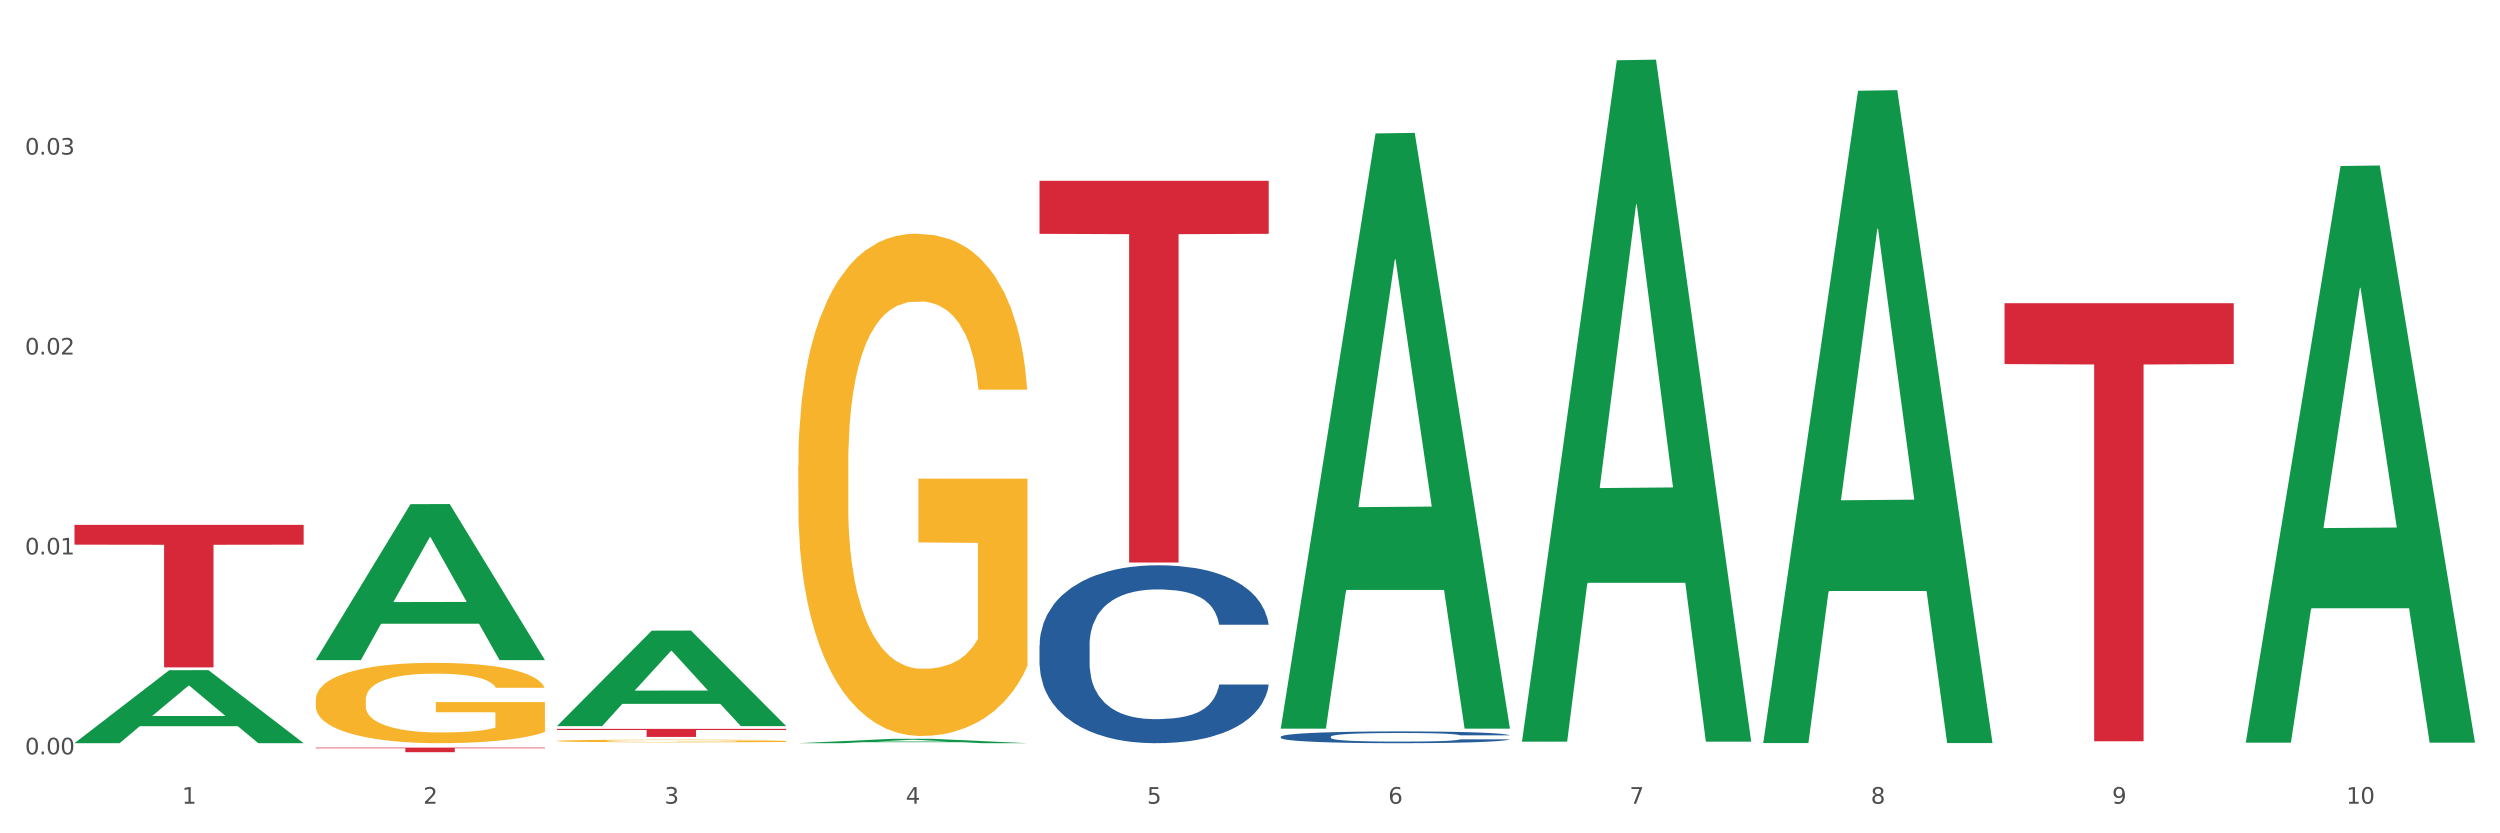 <?xml version="1.0" encoding="utf-8" standalone="no"?>
<!DOCTYPE svg PUBLIC "-//W3C//DTD SVG 1.1//EN"
  "http://www.w3.org/Graphics/SVG/1.1/DTD/svg11.dtd">
<svg xmlns:xlink="http://www.w3.org/1999/xlink" width="1080pt" height="360pt" viewBox="0 0 1080 360" xmlns="http://www.w3.org/2000/svg" version="1.1">
 <rect x="0" y="0" width="1080" height="360" fill="#333333" stroke="none"/>
 <defs>
  <style type="text/css">*{stroke-linejoin: round; stroke-linecap: butt}</style>
 </defs>
 <g id="figure_1">
  <g id="patch_1">
   <path d="M 0 360 
L 1080 360 
L 1080 0 
L 0 0 
z
" style="fill: #ffffff; stroke: #ffffff; stroke-linejoin: miter"/>
  </g>
  <g id="axes_1">
   <g id="matplotlib.axis_1">
    <g id="xtick_1">
     <g id="text_1">
      <!-- 1 -->
      <g style="fill: #4d4d4d" transform="translate(78.627 347.204) scale(0.096 -0.096)">
       <defs>
        <path id="DejaVuSans-31" d="M 794 531 
L 1825 531 
L 1825 4091 
L 703 3866 
L 703 4441 
L 1819 4666 
L 2450 4666 
L 2450 531 
L 3481 531 
L 3481 0 
L 794 0 
L 794 531 
z
" transform="scale(0.016)"/>
       </defs>
       <use xlink:href="#DejaVuSans-31"/>
      </g>
     </g>
    </g>
    <g id="xtick_2">
     <g id="text_2">
      <!-- 2 -->
      <g style="fill: #4d4d4d" transform="translate(182.851 347.204) scale(0.096 -0.096)">
       <defs>
        <path id="DejaVuSans-32" d="M 1228 531 
L 3431 531 
L 3431 0 
L 469 0 
L 469 531 
Q 828 903 1448 1529 
Q 2069 2156 2228 2338 
Q 2531 2678 2651 2914 
Q 2772 3150 2772 3378 
Q 2772 3750 2511 3984 
Q 2250 4219 1831 4219 
Q 1534 4219 1204 4116 
Q 875 4013 500 3803 
L 500 4441 
Q 881 4594 1212 4672 
Q 1544 4750 1819 4750 
Q 2544 4750 2975 4387 
Q 3406 4025 3406 3419 
Q 3406 3131 3298 2873 
Q 3191 2616 2906 2266 
Q 2828 2175 2409 1742 
Q 1991 1309 1228 531 
z
" transform="scale(0.016)"/>
       </defs>
       <use xlink:href="#DejaVuSans-32"/>
      </g>
     </g>
    </g>
    <g id="xtick_3">
     <g id="text_3">
      <!-- 3 -->
      <g style="fill: #4d4d4d" transform="translate(287.074 347.204) scale(0.096 -0.096)">
       <defs>
        <path id="DejaVuSans-33" d="M 2597 2516 
Q 3050 2419 3304 2112 
Q 3559 1806 3559 1356 
Q 3559 666 3084 287 
Q 2609 -91 1734 -91 
Q 1441 -91 1130 -33 
Q 819 25 488 141 
L 488 750 
Q 750 597 1062 519 
Q 1375 441 1716 441 
Q 2309 441 2620 675 
Q 2931 909 2931 1356 
Q 2931 1769 2642 2001 
Q 2353 2234 1838 2234 
L 1294 2234 
L 1294 2753 
L 1863 2753 
Q 2328 2753 2575 2939 
Q 2822 3125 2822 3475 
Q 2822 3834 2567 4026 
Q 2313 4219 1838 4219 
Q 1578 4219 1281 4162 
Q 984 4106 628 3988 
L 628 4550 
Q 988 4650 1302 4700 
Q 1616 4750 1894 4750 
Q 2613 4750 3031 4423 
Q 3450 4097 3450 3541 
Q 3450 3153 3228 2886 
Q 3006 2619 2597 2516 
z
" transform="scale(0.016)"/>
       </defs>
       <use xlink:href="#DejaVuSans-33"/>
      </g>
     </g>
    </g>
    <g id="xtick_4">
     <g id="text_4">
      <!-- 4 -->
      <g style="fill: #4d4d4d" transform="translate(391.298 347.204) scale(0.096 -0.096)">
       <defs>
        <path id="DejaVuSans-34" d="M 2419 4116 
L 825 1625 
L 2419 1625 
L 2419 4116 
z
M 2253 4666 
L 3047 4666 
L 3047 1625 
L 3713 1625 
L 3713 1100 
L 3047 1100 
L 3047 0 
L 2419 0 
L 2419 1100 
L 313 1100 
L 313 1709 
L 2253 4666 
z
" transform="scale(0.016)"/>
       </defs>
       <use xlink:href="#DejaVuSans-34"/>
      </g>
     </g>
    </g>
    <g id="xtick_5">
     <g id="text_5">
      <!-- 5 -->
      <g style="fill: #4d4d4d" transform="translate(495.522 347.204) scale(0.096 -0.096)">
       <defs>
        <path id="DejaVuSans-35" d="M 691 4666 
L 3169 4666 
L 3169 4134 
L 1269 4134 
L 1269 2991 
Q 1406 3038 1543 3061 
Q 1681 3084 1819 3084 
Q 2600 3084 3056 2656 
Q 3513 2228 3513 1497 
Q 3513 744 3044 326 
Q 2575 -91 1722 -91 
Q 1428 -91 1123 -41 
Q 819 9 494 109 
L 494 744 
Q 775 591 1075 516 
Q 1375 441 1709 441 
Q 2250 441 2565 725 
Q 2881 1009 2881 1497 
Q 2881 1984 2565 2268 
Q 2250 2553 1709 2553 
Q 1456 2553 1204 2497 
Q 953 2441 691 2322 
L 691 4666 
z
" transform="scale(0.016)"/>
       </defs>
       <use xlink:href="#DejaVuSans-35"/>
      </g>
     </g>
    </g>
    <g id="xtick_6">
     <g id="text_6">
      <!-- 6 -->
      <g style="fill: #4d4d4d" transform="translate(599.745 347.204) scale(0.096 -0.096)">
       <defs>
        <path id="DejaVuSans-36" d="M 2113 2584 
Q 1688 2584 1439 2293 
Q 1191 2003 1191 1497 
Q 1191 994 1439 701 
Q 1688 409 2113 409 
Q 2538 409 2786 701 
Q 3034 994 3034 1497 
Q 3034 2003 2786 2293 
Q 2538 2584 2113 2584 
z
M 3366 4563 
L 3366 3988 
Q 3128 4100 2886 4159 
Q 2644 4219 2406 4219 
Q 1781 4219 1451 3797 
Q 1122 3375 1075 2522 
Q 1259 2794 1537 2939 
Q 1816 3084 2150 3084 
Q 2853 3084 3261 2657 
Q 3669 2231 3669 1497 
Q 3669 778 3244 343 
Q 2819 -91 2113 -91 
Q 1303 -91 875 529 
Q 447 1150 447 2328 
Q 447 3434 972 4092 
Q 1497 4750 2381 4750 
Q 2619 4750 2861 4703 
Q 3103 4656 3366 4563 
z
" transform="scale(0.016)"/>
       </defs>
       <use xlink:href="#DejaVuSans-36"/>
      </g>
     </g>
    </g>
    <g id="xtick_7">
     <g id="text_7">
      <!-- 7 -->
      <g style="fill: #4d4d4d" transform="translate(703.969 347.204) scale(0.096 -0.096)">
       <defs>
        <path id="DejaVuSans-37" d="M 525 4666 
L 3525 4666 
L 3525 4397 
L 1831 0 
L 1172 0 
L 2766 4134 
L 525 4134 
L 525 4666 
z
" transform="scale(0.016)"/>
       </defs>
       <use xlink:href="#DejaVuSans-37"/>
      </g>
     </g>
    </g>
    <g id="xtick_8">
     <g id="text_8">
      <!-- 8 -->
      <g style="fill: #4d4d4d" transform="translate(808.193 347.204) scale(0.096 -0.096)">
       <defs>
        <path id="DejaVuSans-38" d="M 2034 2216 
Q 1584 2216 1326 1975 
Q 1069 1734 1069 1313 
Q 1069 891 1326 650 
Q 1584 409 2034 409 
Q 2484 409 2743 651 
Q 3003 894 3003 1313 
Q 3003 1734 2745 1975 
Q 2488 2216 2034 2216 
z
M 1403 2484 
Q 997 2584 770 2862 
Q 544 3141 544 3541 
Q 544 4100 942 4425 
Q 1341 4750 2034 4750 
Q 2731 4750 3128 4425 
Q 3525 4100 3525 3541 
Q 3525 3141 3298 2862 
Q 3072 2584 2669 2484 
Q 3125 2378 3379 2068 
Q 3634 1759 3634 1313 
Q 3634 634 3220 271 
Q 2806 -91 2034 -91 
Q 1263 -91 848 271 
Q 434 634 434 1313 
Q 434 1759 690 2068 
Q 947 2378 1403 2484 
z
M 1172 3481 
Q 1172 3119 1398 2916 
Q 1625 2713 2034 2713 
Q 2441 2713 2670 2916 
Q 2900 3119 2900 3481 
Q 2900 3844 2670 4047 
Q 2441 4250 2034 4250 
Q 1625 4250 1398 4047 
Q 1172 3844 1172 3481 
z
" transform="scale(0.016)"/>
       </defs>
       <use xlink:href="#DejaVuSans-38"/>
      </g>
     </g>
    </g>
    <g id="xtick_9">
     <g id="text_9">
      <!-- 9 -->
      <g style="fill: #4d4d4d" transform="translate(912.416 347.204) scale(0.096 -0.096)">
       <defs>
        <path id="DejaVuSans-39" d="M 703 97 
L 703 672 
Q 941 559 1184 500 
Q 1428 441 1663 441 
Q 2288 441 2617 861 
Q 2947 1281 2994 2138 
Q 2813 1869 2534 1725 
Q 2256 1581 1919 1581 
Q 1219 1581 811 2004 
Q 403 2428 403 3163 
Q 403 3881 828 4315 
Q 1253 4750 1959 4750 
Q 2769 4750 3195 4129 
Q 3622 3509 3622 2328 
Q 3622 1225 3098 567 
Q 2575 -91 1691 -91 
Q 1453 -91 1209 -44 
Q 966 3 703 97 
z
M 1959 2075 
Q 2384 2075 2632 2365 
Q 2881 2656 2881 3163 
Q 2881 3666 2632 3958 
Q 2384 4250 1959 4250 
Q 1534 4250 1286 3958 
Q 1038 3666 1038 3163 
Q 1038 2656 1286 2365 
Q 1534 2075 1959 2075 
z
" transform="scale(0.016)"/>
       </defs>
       <use xlink:href="#DejaVuSans-39"/>
      </g>
     </g>
    </g>
    <g id="xtick_10">
     <g id="text_10">
      <!-- 10 -->
      <g style="fill: #4d4d4d" transform="translate(1013.586 347.204) scale(0.096 -0.096)">
       <defs>
        <path id="DejaVuSans-30" d="M 2034 4250 
Q 1547 4250 1301 3770 
Q 1056 3291 1056 2328 
Q 1056 1369 1301 889 
Q 1547 409 2034 409 
Q 2525 409 2770 889 
Q 3016 1369 3016 2328 
Q 3016 3291 2770 3770 
Q 2525 4250 2034 4250 
z
M 2034 4750 
Q 2819 4750 3233 4129 
Q 3647 3509 3647 2328 
Q 3647 1150 3233 529 
Q 2819 -91 2034 -91 
Q 1250 -91 836 529 
Q 422 1150 422 2328 
Q 422 3509 836 4129 
Q 1250 4750 2034 4750 
z
" transform="scale(0.016)"/>
       </defs>
       <use xlink:href="#DejaVuSans-31"/>
       <use xlink:href="#DejaVuSans-30" transform="translate(63.623 0)"/>
      </g>
     </g>
    </g>
    <g id="xtick_11"/>
    <g id="xtick_12"/>
    <g id="xtick_13"/>
    <g id="xtick_14"/>
    <g id="xtick_15"/>
    <g id="xtick_16"/>
    <g id="xtick_17"/>
    <g id="xtick_18"/>
    <g id="xtick_19"/>
   </g>
   <g id="matplotlib.axis_2">
    <g id="ytick_1">
     <g id="text_11">
      <!-- 0.00 -->
      <g style="fill: #4d4d4d" transform="translate(10.8 325.894) scale(0.096 -0.096)">
       <defs>
        <path id="DejaVuSans-2e" d="M 684 794 
L 1344 794 
L 1344 0 
L 684 0 
L 684 794 
z
" transform="scale(0.016)"/>
       </defs>
       <use xlink:href="#DejaVuSans-30"/>
       <use xlink:href="#DejaVuSans-2e" transform="translate(63.623 0)"/>
       <use xlink:href="#DejaVuSans-30" transform="translate(95.41 0)"/>
       <use xlink:href="#DejaVuSans-30" transform="translate(159.033 0)"/>
      </g>
     </g>
    </g>
    <g id="ytick_2">
     <g id="text_12">
      <!-- 0.01 -->
      <g style="fill: #4d4d4d" transform="translate(10.8 239.528) scale(0.096 -0.096)">
       <use xlink:href="#DejaVuSans-30"/>
       <use xlink:href="#DejaVuSans-2e" transform="translate(63.623 0)"/>
       <use xlink:href="#DejaVuSans-30" transform="translate(95.41 0)"/>
       <use xlink:href="#DejaVuSans-31" transform="translate(159.033 0)"/>
      </g>
     </g>
    </g>
    <g id="ytick_3">
     <g id="text_13">
      <!-- 0.02 -->
      <g style="fill: #4d4d4d" transform="translate(10.8 153.162) scale(0.096 -0.096)">
       <use xlink:href="#DejaVuSans-30"/>
       <use xlink:href="#DejaVuSans-2e" transform="translate(63.623 0)"/>
       <use xlink:href="#DejaVuSans-30" transform="translate(95.41 0)"/>
       <use xlink:href="#DejaVuSans-32" transform="translate(159.033 0)"/>
      </g>
     </g>
    </g>
    <g id="ytick_4">
     <g id="text_14">
      <!-- 0.03 -->
      <g style="fill: #4d4d4d" transform="translate(10.8 66.795) scale(0.096 -0.096)">
       <use xlink:href="#DejaVuSans-30"/>
       <use xlink:href="#DejaVuSans-2e" transform="translate(63.623 0)"/>
       <use xlink:href="#DejaVuSans-30" transform="translate(95.41 0)"/>
       <use xlink:href="#DejaVuSans-33" transform="translate(159.033 0)"/>
      </g>
     </g>
    </g>
    <g id="ytick_5"/>
    <g id="ytick_6"/>
    <g id="ytick_7"/>
    <g id="ytick_8"/>
   </g>
   <g id="PolyCollection_1">
    <path d="M 32.175 321.002 
L 32.277 320.972 
L 73.107 289.529 
L 90.051 289.5 
L 131.187 321.061 
L 111.589 321.061 
L 102.709 313.712 
L 60.552 313.712 
L 60.246 313.83 
L 51.671 321.061 
L 32.175 321.061 
L 32.175 321.002 
L 65.86 309.326 
L 97.401 309.296 
L 81.783 296.227 
L 81.579 296.168 
L 81.375 296.257 
L 65.758 309.296 
L 65.86 309.326 
L 32.175 321.002 
z
" clip-path="url(#p1e1d2d4564)" style="fill: #109648"/>
    <path d="M 865.964 130.984 
L 964.976 130.984 
L 964.976 157.284 
L 926.028 157.462 
L 926.028 320.24 
L 904.677 320.24 
L 904.677 157.462 
L 865.964 157.284 
L 865.964 131.161 
L 865.964 130.984 
z
" clip-path="url(#p1e1d2d4564)" style="fill: #d62839"/>
    <path d="M 449.069 78.094 
L 548.082 78.094 
L 548.082 101.013 
L 509.134 101.168 
L 509.134 243.015 
L 487.783 243.015 
L 487.783 101.168 
L 449.069 101.013 
L 449.069 78.249 
L 449.069 78.094 
z
" clip-path="url(#p1e1d2d4564)" style="fill: #d62839"/>
    <path d="M 240.622 314.877 
L 339.635 314.877 
L 339.635 315.36 
L 300.687 315.364 
L 300.687 318.356 
L 279.336 318.356 
L 279.336 315.364 
L 240.622 315.36 
L 240.622 314.88 
L 240.622 314.877 
z
" clip-path="url(#p1e1d2d4564)" style="fill: #d62839"/>
    <path d="M 136.399 322.966 
L 235.411 322.966 
L 235.411 323.241 
L 196.463 323.243 
L 196.463 324.95 
L 175.112 324.95 
L 175.112 323.243 
L 136.399 323.241 
L 136.399 322.967 
L 136.399 322.966 
z
" clip-path="url(#p1e1d2d4564)" style="fill: #d62839"/>
    <path d="M 32.175 226.731 
L 131.187 226.731 
L 131.187 235.289 
L 92.239 235.347 
L 92.239 288.314 
L 70.888 288.314 
L 70.888 235.347 
L 32.175 235.289 
L 32.175 226.788 
L 32.175 226.731 
z
" clip-path="url(#p1e1d2d4564)" style="fill: #d62839"/>
    <path d="M 344.846 201.233 
L 344.963 201.035 
L 344.963 193.9 
L 345.197 187.756 
L 346.366 172.891 
L 348.119 160.604 
L 349.405 154.063 
L 350.691 148.712 
L 352.21 143.361 
L 354.081 137.812 
L 357.471 129.686 
L 359.575 125.524 
L 362.147 121.163 
L 366.823 114.821 
L 370.213 111.254 
L 373.72 108.281 
L 379.448 104.714 
L 383.188 103.128 
L 387.163 101.939 
L 391.956 101.146 
L 395.579 100.948 
L 403.529 101.543 
L 410.309 103.326 
L 413.582 104.714 
L 417.79 107.092 
L 420.011 108.677 
L 423.635 111.848 
L 427.376 116.01 
L 429.947 119.578 
L 433.805 126.316 
L 436.728 133.055 
L 439.416 141.379 
L 440.819 147.127 
L 441.871 152.478 
L 442.806 158.622 
L 443.741 168.333 
L 422.7 168.333 
L 421.882 161.396 
L 420.596 154.856 
L 418.725 148.514 
L 417.089 144.55 
L 414.283 139.595 
L 411.711 136.424 
L 409.023 134.046 
L 405.75 132.064 
L 403.178 131.073 
L 399.554 130.28 
L 392.423 130.478 
L 387.63 132.064 
L 384.357 134.046 
L 382.253 135.83 
L 380.383 137.812 
L 378.279 140.586 
L 375.824 144.748 
L 374.07 148.514 
L 372.317 153.27 
L 370.914 158.027 
L 369.628 163.576 
L 368.576 169.522 
L 367.758 175.666 
L 367.056 183.197 
L 366.472 195.683 
L 366.472 222.836 
L 366.706 228.98 
L 367.29 237.105 
L 367.992 243.249 
L 369.161 250.582 
L 370.213 255.537 
L 372.2 262.672 
L 374.421 268.618 
L 376.174 272.383 
L 377.928 275.555 
L 380.967 279.915 
L 384.357 283.482 
L 387.28 285.662 
L 391.254 287.644 
L 393.943 288.437 
L 396.281 288.833 
L 402.009 288.833 
L 406.1 288.239 
L 410.659 286.851 
L 414.166 285.068 
L 417.089 282.888 
L 420.362 279.32 
L 422.466 275.951 
L 422.466 234.529 
L 396.748 234.331 
L 396.748 206.782 
L 443.858 206.782 
L 443.858 287.644 
L 441.871 291.806 
L 439.65 295.572 
L 437.312 298.941 
L 433.805 303.103 
L 429.597 307.067 
L 425.856 309.842 
L 421.882 312.22 
L 417.206 314.4 
L 411.127 316.382 
L 407.386 317.175 
L 402.71 317.769 
L 397.216 317.967 
L 392.423 317.571 
L 387.747 316.58 
L 382.838 314.796 
L 378.045 312.22 
L 374.421 309.643 
L 370.797 306.472 
L 366.94 302.31 
L 363.9 298.347 
L 361.562 294.779 
L 358.99 290.221 
L 356.185 284.275 
L 354.081 278.924 
L 352.21 273.374 
L 350.223 266.24 
L 348.82 260.096 
L 347.418 252.366 
L 346.599 246.619 
L 345.664 237.7 
L 344.963 225.214 
L 344.846 201.233 
z
" clip-path="url(#p1e1d2d4564)" style="fill: #f7b32b"/>
    <path d="M 240.622 320.067 
L 240.739 320.066 
L 240.739 320.029 
L 240.973 319.997 
L 242.142 319.919 
L 243.895 319.855 
L 245.181 319.82 
L 246.467 319.792 
L 247.987 319.764 
L 249.857 319.735 
L 253.247 319.693 
L 255.351 319.671 
L 257.923 319.648 
L 262.599 319.615 
L 265.989 319.596 
L 269.496 319.581 
L 275.224 319.562 
L 278.965 319.554 
L 282.939 319.547 
L 287.732 319.543 
L 291.356 319.542 
L 299.305 319.545 
L 306.085 319.555 
L 309.358 319.562 
L 313.566 319.574 
L 315.788 319.583 
L 319.411 319.599 
L 323.152 319.621 
L 325.724 319.64 
L 329.581 319.675 
L 332.504 319.71 
L 335.193 319.754 
L 336.595 319.784 
L 337.647 319.812 
L 338.583 319.844 
L 339.518 319.895 
L 318.476 319.895 
L 317.658 319.859 
L 316.372 319.824 
L 314.502 319.791 
L 312.865 319.771 
L 310.06 319.745 
L 307.488 319.728 
L 304.799 319.716 
L 301.526 319.705 
L 298.954 319.7 
L 295.33 319.696 
L 288.2 319.697 
L 283.407 319.705 
L 280.134 319.716 
L 278.03 319.725 
L 276.159 319.735 
L 274.055 319.75 
L 271.6 319.772 
L 269.847 319.791 
L 268.093 319.816 
L 266.69 319.841 
L 265.405 319.87 
L 264.352 319.901 
L 263.534 319.933 
L 262.833 319.973 
L 262.248 320.038 
L 262.248 320.18 
L 262.482 320.213 
L 263.067 320.255 
L 263.768 320.287 
L 264.937 320.326 
L 265.989 320.352 
L 267.976 320.389 
L 270.197 320.42 
L 271.951 320.44 
L 273.704 320.456 
L 276.744 320.479 
L 280.134 320.498 
L 283.056 320.509 
L 287.031 320.52 
L 289.719 320.524 
L 292.057 320.526 
L 297.785 320.526 
L 301.877 320.523 
L 306.436 320.516 
L 309.943 320.506 
L 312.865 320.495 
L 316.138 320.476 
L 318.242 320.459 
L 318.242 320.242 
L 292.525 320.241 
L 292.525 320.096 
L 339.635 320.096 
L 339.635 320.52 
L 337.647 320.542 
L 335.426 320.561 
L 333.088 320.579 
L 329.581 320.601 
L 325.373 320.621 
L 321.632 320.636 
L 317.658 320.648 
L 312.982 320.66 
L 306.903 320.67 
L 303.163 320.674 
L 298.487 320.677 
L 292.992 320.678 
L 288.2 320.676 
L 283.524 320.671 
L 278.614 320.662 
L 273.821 320.648 
L 270.197 320.635 
L 266.574 320.618 
L 262.716 320.597 
L 259.677 320.576 
L 257.339 320.557 
L 254.767 320.533 
L 251.961 320.502 
L 249.857 320.474 
L 247.987 320.445 
L 246 320.408 
L 244.597 320.375 
L 243.194 320.335 
L 242.376 320.305 
L 241.441 320.258 
L 240.739 320.193 
L 240.622 320.067 
z
" clip-path="url(#p1e1d2d4564)" style="fill: #f7b32b"/>
    <path d="M 553.293 318.259 
L 553.41 318.254 
L 553.41 318.124 
L 553.761 317.948 
L 555.049 317.622 
L 556.687 317.376 
L 559.496 317.088 
L 561.017 316.967 
L 563.007 316.832 
L 567.103 316.614 
L 571.785 316.428 
L 575.062 316.326 
L 577.52 316.261 
L 583.02 316.145 
L 586.18 316.093 
L 589.457 316.052 
L 592.266 316.024 
L 596.948 315.991 
L 600.693 315.977 
L 605.023 315.973 
L 608.651 315.977 
L 613.45 315.996 
L 620.472 316.052 
L 623.164 316.084 
L 626.792 316.14 
L 630.537 316.214 
L 633.58 316.289 
L 637.091 316.396 
L 640.719 316.535 
L 644.23 316.712 
L 646.688 316.874 
L 648.677 317.046 
L 650.433 317.255 
L 651.72 317.483 
L 652.306 317.673 
L 630.888 317.673 
L 630.303 317.502 
L 629.132 317.316 
L 627.962 317.19 
L 626.675 317.088 
L 624.685 316.972 
L 622.929 316.897 
L 620.004 316.809 
L 617.312 316.753 
L 615.088 316.721 
L 612.396 316.693 
L 606.661 316.665 
L 602.565 316.665 
L 599.99 316.674 
L 596.83 316.698 
L 594.139 316.73 
L 590.979 316.786 
L 588.521 316.846 
L 586.063 316.925 
L 584.659 316.981 
L 582.552 317.083 
L 581.148 317.167 
L 579.275 317.311 
L 578.222 317.413 
L 576.349 317.678 
L 575.53 317.873 
L 575.179 318.008 
L 574.945 318.157 
L 574.945 318.882 
L 575.647 319.207 
L 576.232 319.346 
L 577.168 319.504 
L 578.924 319.709 
L 581.499 319.909 
L 584.191 320.053 
L 586.414 320.141 
L 588.521 320.206 
L 590.628 320.257 
L 593.202 320.304 
L 595.309 320.332 
L 598.469 320.36 
L 602.214 320.374 
L 605.14 320.374 
L 611.109 320.35 
L 613.801 320.327 
L 616.375 320.295 
L 619.184 320.243 
L 621.408 320.188 
L 622.695 320.146 
L 624.802 320.057 
L 626.441 319.965 
L 627.845 319.858 
L 628.781 319.765 
L 629.835 319.625 
L 630.654 319.467 
L 630.888 319.384 
L 652.306 319.384 
L 651.837 319.551 
L 651.018 319.714 
L 649.38 319.932 
L 648.092 320.057 
L 646.103 320.211 
L 643.996 320.341 
L 641.07 320.485 
L 638.378 320.592 
L 635.569 320.685 
L 632.526 320.769 
L 627.026 320.885 
L 625.036 320.917 
L 620.823 320.973 
L 617.546 321.006 
L 612.747 321.038 
L 607.832 321.057 
L 602.682 321.061 
L 598.118 321.052 
L 593.085 321.024 
L 589.925 320.996 
L 586.414 320.954 
L 582.318 320.889 
L 578.456 320.81 
L 574.828 320.717 
L 571.434 320.611 
L 568.274 320.49 
L 564.177 320.29 
L 561.135 320.095 
L 558.911 319.913 
L 557.389 319.76 
L 555.868 319.565 
L 555.049 319.43 
L 553.761 319.105 
L 553.293 318.803 
L 553.293 318.259 
z
" clip-path="url(#p1e1d2d4564)" style="fill: #255c99"/>
    <path d="M 449.069 278.735 
L 449.187 278.665 
L 449.187 276.7 
L 449.538 274.033 
L 450.825 269.119 
L 452.464 265.399 
L 455.272 261.047 
L 456.794 259.222 
L 458.783 257.186 
L 462.88 253.887 
L 467.561 251.08 
L 470.838 249.535 
L 473.296 248.553 
L 478.797 246.798 
L 481.957 246.026 
L 485.234 245.394 
L 488.042 244.973 
L 492.724 244.482 
L 496.469 244.271 
L 500.799 244.201 
L 504.427 244.271 
L 509.226 244.552 
L 516.248 245.394 
L 518.94 245.885 
L 522.568 246.728 
L 526.313 247.851 
L 529.356 248.974 
L 532.867 250.588 
L 536.495 252.694 
L 540.006 255.361 
L 542.464 257.818 
L 544.454 260.415 
L 546.209 263.574 
L 547.497 267.013 
L 548.082 269.891 
L 526.664 269.891 
L 526.079 267.294 
L 524.909 264.486 
L 523.738 262.591 
L 522.451 261.047 
L 520.461 259.292 
L 518.706 258.169 
L 515.78 256.835 
L 513.088 255.993 
L 510.864 255.502 
L 508.173 255.081 
L 502.438 254.659 
L 498.342 254.659 
L 495.767 254.8 
L 492.607 255.151 
L 489.915 255.642 
L 486.755 256.484 
L 484.297 257.397 
L 481.84 258.59 
L 480.435 259.433 
L 478.328 260.977 
L 476.924 262.24 
L 475.051 264.416 
L 473.998 265.96 
L 472.126 269.961 
L 471.306 272.909 
L 470.955 274.945 
L 470.721 277.191 
L 470.721 288.141 
L 471.423 293.055 
L 472.009 295.16 
L 472.945 297.547 
L 474.7 300.635 
L 477.275 303.654 
L 479.967 305.83 
L 482.191 307.163 
L 484.297 308.146 
L 486.404 308.918 
L 488.979 309.62 
L 491.085 310.041 
L 494.245 310.462 
L 497.991 310.673 
L 500.916 310.673 
L 506.885 310.322 
L 509.577 309.971 
L 512.152 309.48 
L 514.961 308.707 
L 517.184 307.865 
L 518.472 307.233 
L 520.578 305.9 
L 522.217 304.496 
L 523.621 302.882 
L 524.558 301.478 
L 525.611 299.372 
L 526.43 296.985 
L 526.664 295.722 
L 548.082 295.722 
L 547.614 298.249 
L 546.795 300.706 
L 545.156 304.005 
L 543.869 305.9 
L 541.879 308.216 
L 539.772 310.181 
L 536.846 312.357 
L 534.155 313.972 
L 531.346 315.376 
L 528.303 316.639 
L 522.802 318.394 
L 520.813 318.885 
L 516.599 319.728 
L 513.322 320.219 
L 508.524 320.71 
L 503.608 320.991 
L 498.459 321.061 
L 493.894 320.921 
L 488.862 320.5 
L 485.702 320.079 
L 482.191 319.447 
L 478.094 318.464 
L 474.232 317.271 
L 470.604 315.867 
L 467.21 314.253 
L 464.05 312.428 
L 459.954 309.409 
L 456.911 306.461 
L 454.687 303.724 
L 453.166 301.407 
L 451.644 298.459 
L 450.825 296.424 
L 449.538 291.51 
L 449.069 286.948 
L 449.069 278.735 
z
" clip-path="url(#p1e1d2d4564)" style="fill: #255c99"/>
    <path d="M 136.399 302.391 
L 136.516 302.359 
L 136.516 301.218 
L 136.749 300.236 
L 137.918 297.858 
L 139.672 295.893 
L 140.958 294.847 
L 142.244 293.991 
L 143.763 293.135 
L 145.634 292.248 
L 149.024 290.948 
L 151.128 290.282 
L 153.699 289.585 
L 158.375 288.571 
L 161.765 288 
L 165.272 287.525 
L 171 286.954 
L 174.741 286.7 
L 178.716 286.51 
L 183.508 286.383 
L 187.132 286.352 
L 195.081 286.447 
L 201.861 286.732 
L 205.135 286.954 
L 209.343 287.334 
L 211.564 287.588 
L 215.188 288.095 
L 218.928 288.761 
L 221.5 289.331 
L 225.358 290.409 
L 228.28 291.487 
L 230.969 292.818 
L 232.372 293.737 
L 233.424 294.593 
L 234.359 295.576 
L 235.294 297.129 
L 214.253 297.129 
L 213.434 296.02 
L 212.148 294.974 
L 210.278 293.959 
L 208.641 293.325 
L 205.836 292.533 
L 203.264 292.026 
L 200.576 291.645 
L 197.302 291.328 
L 194.731 291.17 
L 191.107 291.043 
L 183.976 291.075 
L 179.183 291.328 
L 175.91 291.645 
L 173.806 291.931 
L 171.936 292.248 
L 169.831 292.691 
L 167.377 293.357 
L 165.623 293.959 
L 163.87 294.72 
L 162.467 295.481 
L 161.181 296.368 
L 160.129 297.319 
L 159.311 298.302 
L 158.609 299.506 
L 158.025 301.503 
L 158.025 305.846 
L 158.259 306.829 
L 158.843 308.128 
L 159.544 309.111 
L 160.713 310.284 
L 161.765 311.076 
L 163.753 312.217 
L 165.974 313.168 
L 167.727 313.771 
L 169.481 314.278 
L 172.52 314.975 
L 175.91 315.546 
L 178.833 315.894 
L 182.807 316.211 
L 185.496 316.338 
L 187.834 316.402 
L 193.562 316.402 
L 197.653 316.307 
L 202.212 316.085 
L 205.719 315.799 
L 208.641 315.451 
L 211.915 314.88 
L 214.019 314.341 
L 214.019 307.716 
L 188.301 307.685 
L 188.301 303.279 
L 235.411 303.279 
L 235.411 316.211 
L 233.424 316.877 
L 231.203 317.479 
L 228.865 318.018 
L 225.358 318.684 
L 221.15 319.318 
L 217.409 319.762 
L 213.434 320.142 
L 208.758 320.491 
L 202.68 320.808 
L 198.939 320.934 
L 194.263 321.03 
L 188.769 321.061 
L 183.976 320.998 
L 179.3 320.839 
L 174.39 320.554 
L 169.598 320.142 
L 165.974 319.73 
L 162.35 319.223 
L 158.492 318.557 
L 155.453 317.923 
L 153.115 317.353 
L 150.543 316.624 
L 147.738 315.673 
L 145.634 314.817 
L 143.763 313.929 
L 141.776 312.788 
L 140.373 311.805 
L 138.97 310.569 
L 138.152 309.65 
L 137.217 308.223 
L 136.516 306.226 
L 136.399 302.391 
z
" clip-path="url(#p1e1d2d4564)" style="fill: #f7b32b"/>
    <path d="M 240.622 313.613 
L 240.724 313.575 
L 281.554 272.438 
L 298.499 272.4 
L 339.635 313.691 
L 320.036 313.691 
L 311.156 304.076 
L 268.999 304.076 
L 268.693 304.231 
L 260.118 313.691 
L 240.622 313.691 
L 240.622 313.613 
L 274.307 298.338 
L 305.848 298.299 
L 290.231 281.201 
L 290.026 281.123 
L 289.822 281.239 
L 274.205 298.299 
L 274.307 298.338 
L 240.622 313.613 
z
" clip-path="url(#p1e1d2d4564)" style="fill: #109648"/>
    <path d="M 970.188 320.376 
L 970.29 320.141 
L 1011.12 71.718 
L 1028.064 71.484 
L 1069.2 320.844 
L 1049.602 320.844 
L 1040.721 262.777 
L 998.564 262.777 
L 998.258 263.713 
L 989.684 320.844 
L 970.188 320.844 
L 970.188 320.376 
L 1003.872 228.124 
L 1035.413 227.89 
L 1019.796 124.634 
L 1019.592 124.165 
L 1019.388 124.868 
L 1003.77 227.89 
L 1003.872 228.124 
L 970.188 320.376 
z
" clip-path="url(#p1e1d2d4564)" style="fill: #109648"/>
    <path d="M 761.74 320.461 
L 761.842 320.196 
L 802.672 39.204 
L 819.617 38.939 
L 860.753 320.991 
L 841.154 320.991 
L 832.274 255.311 
L 790.117 255.311 
L 789.811 256.37 
L 781.237 320.991 
L 761.74 320.991 
L 761.74 320.461 
L 795.425 216.115 
L 826.966 215.85 
L 811.349 99.057 
L 811.144 98.527 
L 810.94 99.322 
L 795.323 215.85 
L 795.425 216.115 
L 761.74 320.461 
z
" clip-path="url(#p1e1d2d4564)" style="fill: #109648"/>
    <path d="M 657.517 319.839 
L 657.619 319.562 
L 698.449 26.036 
L 715.393 25.759 
L 756.529 320.392 
L 736.931 320.392 
L 728.05 251.783 
L 685.893 251.783 
L 685.587 252.89 
L 677.013 320.392 
L 657.517 320.392 
L 657.517 319.839 
L 691.201 210.839 
L 722.742 210.562 
L 707.125 88.559 
L 706.921 88.006 
L 706.717 88.836 
L 691.099 210.562 
L 691.201 210.839 
L 657.517 319.839 
z
" clip-path="url(#p1e1d2d4564)" style="fill: #109648"/>
    <path d="M 553.293 314.303 
L 553.395 314.062 
L 594.225 57.641 
L 611.169 57.399 
L 652.306 314.787 
L 632.707 314.787 
L 623.827 254.85 
L 581.67 254.85 
L 581.364 255.817 
L 572.789 314.787 
L 553.293 314.787 
L 553.293 314.303 
L 586.978 219.082 
L 618.519 218.84 
L 602.901 112.26 
L 602.697 111.777 
L 602.493 112.502 
L 586.876 218.84 
L 586.978 219.082 
L 553.293 314.303 
z
" clip-path="url(#p1e1d2d4564)" style="fill: #109648"/>
    <path d="M 344.846 321.058 
L 344.948 321.056 
L 385.778 319.155 
L 402.722 319.153 
L 443.858 321.061 
L 424.26 321.061 
L 415.379 320.617 
L 373.223 320.617 
L 372.916 320.624 
L 364.342 321.061 
L 344.846 321.061 
L 344.846 321.058 
L 378.53 320.352 
L 410.072 320.35 
L 394.454 319.56 
L 394.25 319.557 
L 394.046 319.562 
L 378.428 320.35 
L 378.53 320.352 
L 344.846 321.058 
z
" clip-path="url(#p1e1d2d4564)" style="fill: #109648"/>
    <path d="M 136.399 285.039 
L 136.501 284.976 
L 177.331 217.802 
L 194.275 217.739 
L 235.411 285.166 
L 215.813 285.166 
L 206.932 269.465 
L 164.775 269.465 
L 164.469 269.718 
L 155.895 285.166 
L 136.399 285.166 
L 136.399 285.039 
L 170.083 260.094 
L 201.624 260.031 
L 186.007 232.111 
L 185.803 231.984 
L 185.599 232.174 
L 169.981 260.031 
L 170.083 260.094 
L 136.399 285.039 
z
" clip-path="url(#p1e1d2d4564)" style="fill: #109648"/>
   </g>
  </g>
 </g>
 <defs>
  <clipPath id="p1e1d2d4564">
   <rect x="32.175" y="10.8" width="1037.025" height="329.109"/>
  </clipPath>
 </defs>
</svg>
